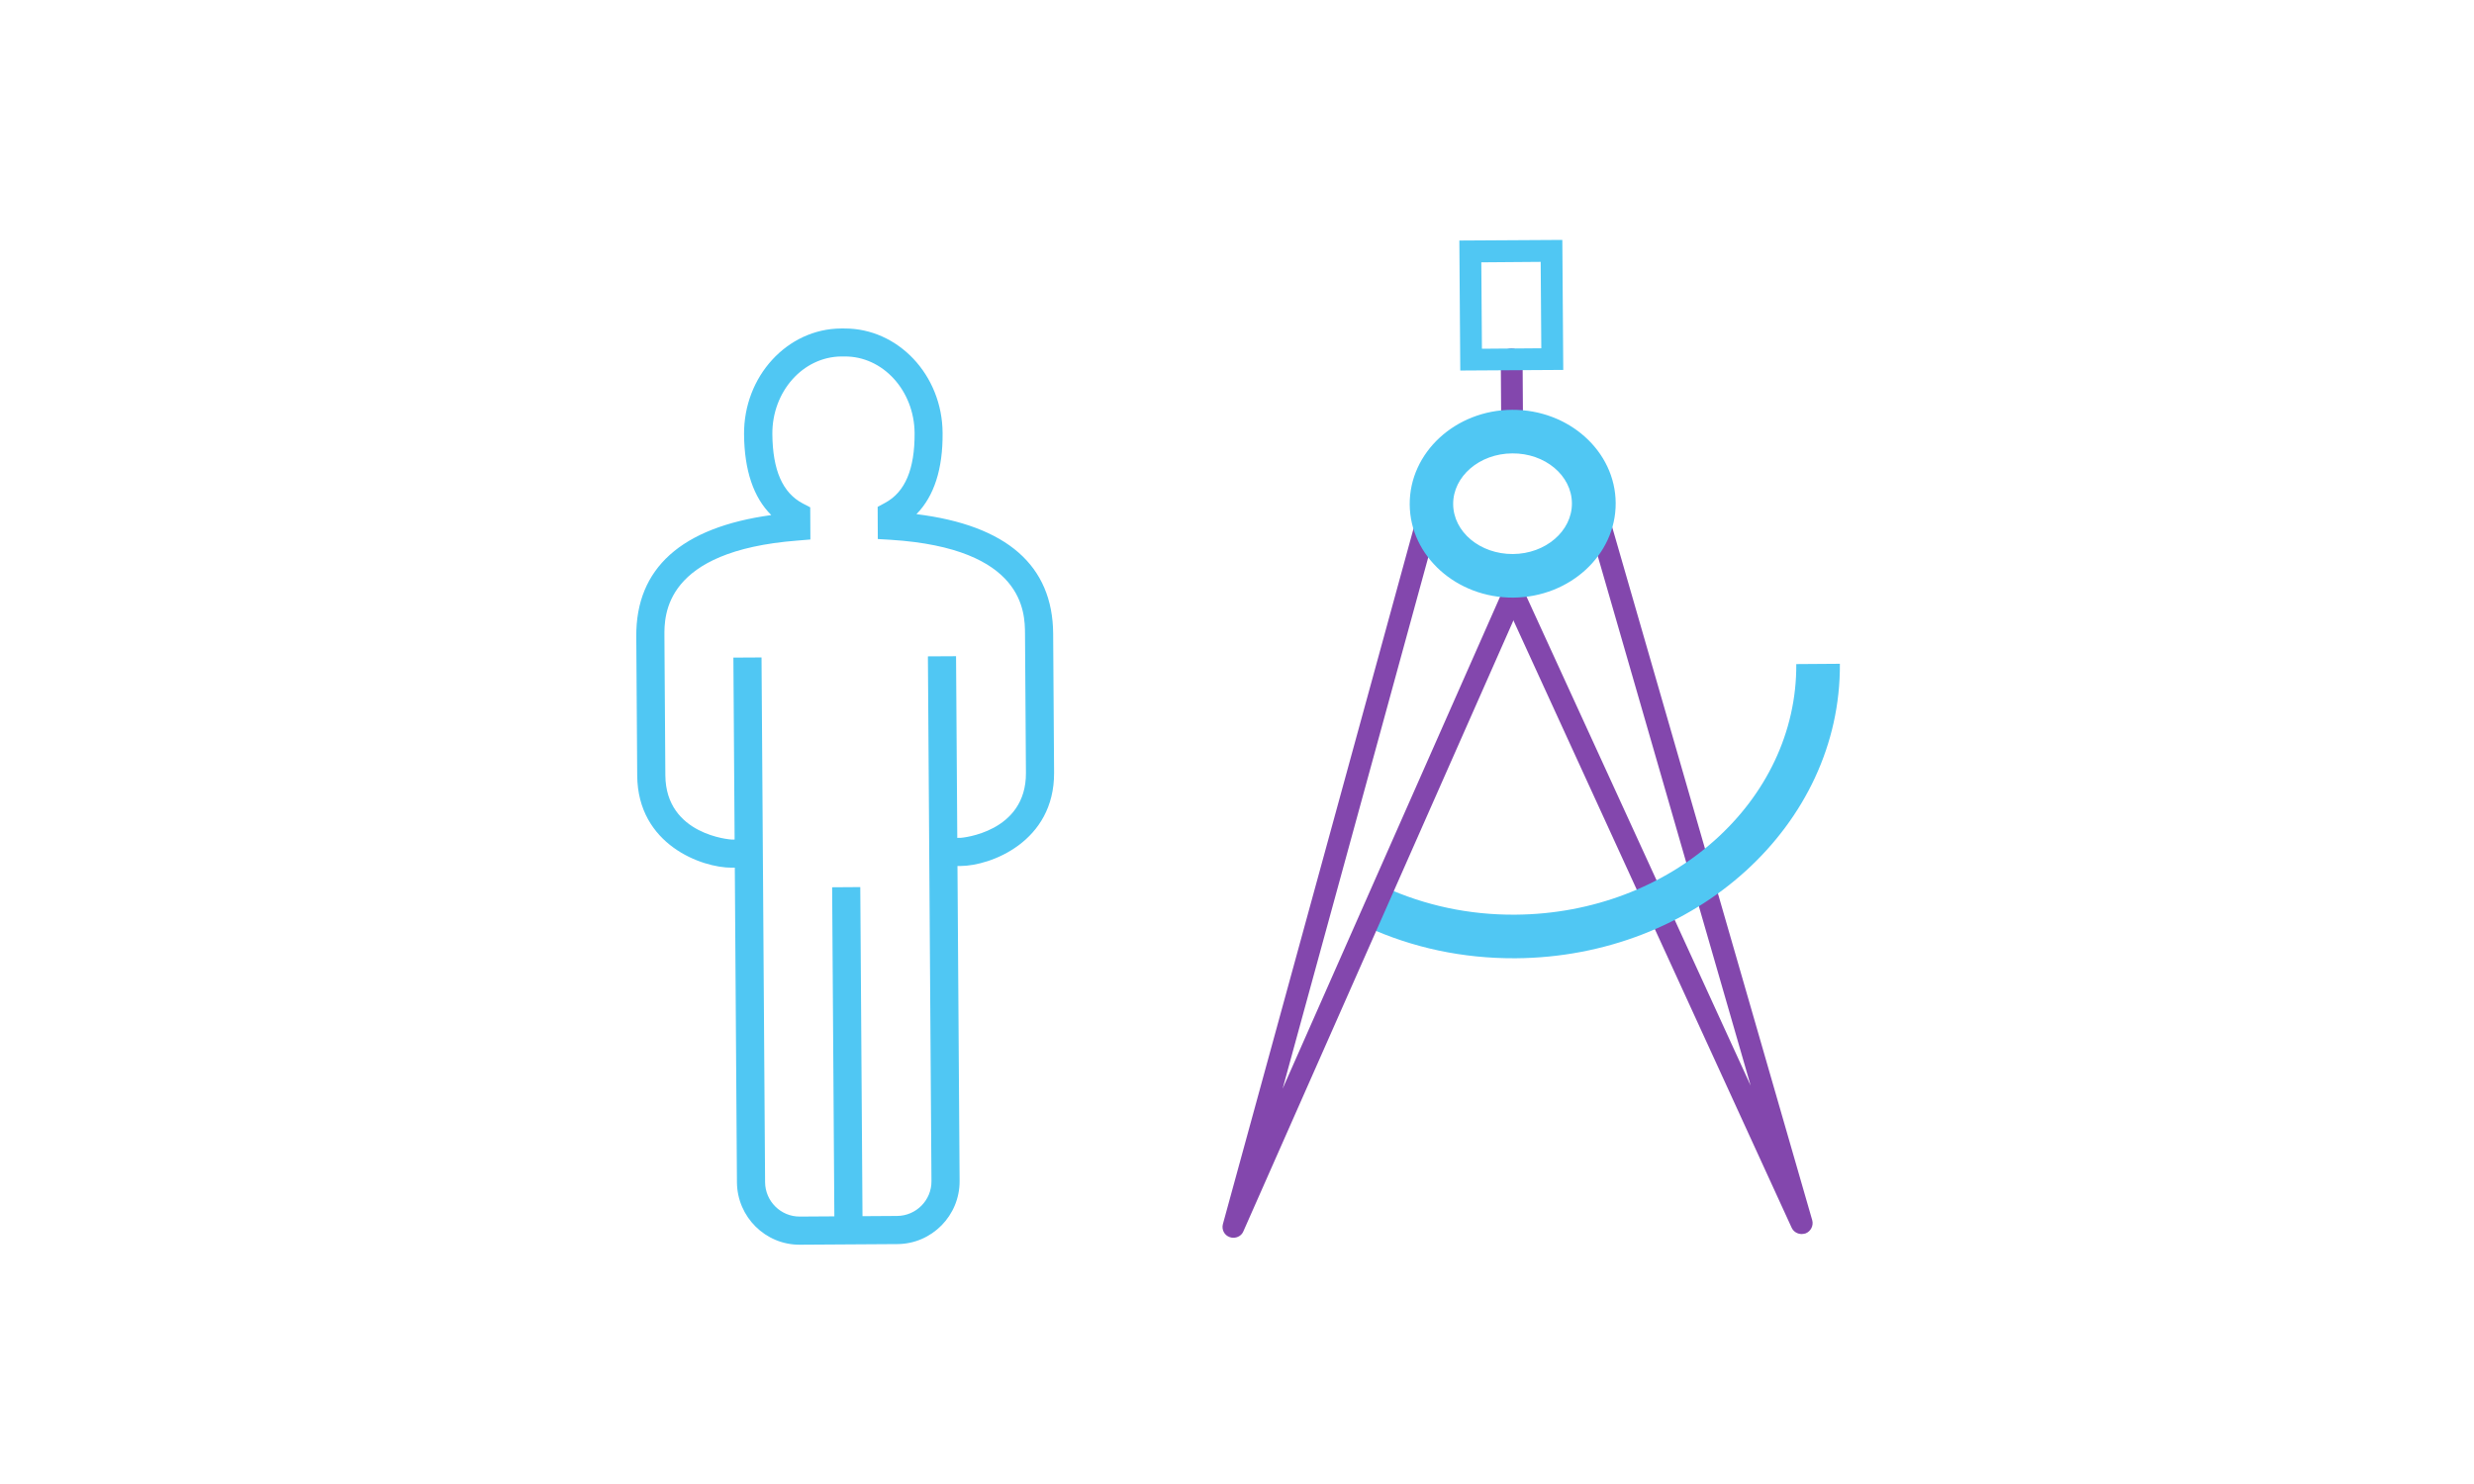 <?xml version="1.0" encoding="utf-8"?>
<!-- Generator: Adobe Illustrator 22.0.1, SVG Export Plug-In . SVG Version: 6.00 Build 0)  -->
<svg version="1.1" id="Layer_1" xmlns="http://www.w3.org/2000/svg" xmlns:xlink="http://www.w3.org/1999/xlink" x="0px" y="0px"
	 viewBox="0 0 1600 960" style="enable-background:new 0 0 1600 960;" xml:space="preserve">
<style type="text/css">
	.st0{fill:#50C7F3;}
	.st1{fill:#4B4A4B;}
	.st2{fill:#8347AD;}
</style>
<g>
	<g>
		<path class="st0" d="M580.3,804.8l-62.9,0.4c-22.3,0.2-40.6-17.9-40.8-40.3l-2.3-339.5l18.2-0.1l2.3,339.5
			c0.1,12.3,10.2,22.3,22.5,22.2l62.9-0.4c12.3-0.1,22.3-10.2,22.2-22.5l-2.3-339.5l18.2-0.1l2.3,339.5
			C620.7,786.4,602.6,804.7,580.3,804.8z"/>
		
			<rect x="538.9" y="573.9" transform="matrix(1 -6.729118e-03 6.729118e-03 1 -4.596 3.703)" class="st0" width="18.2" height="221.7"/>
		<path class="st0" d="M621.4,560.2l-11.3,0.1l-0.1-18.2l11.3-0.1c0.4,0,42.5-3.4,42.2-42.1l-0.6-90c-0.1-13.7-0.4-55.2-86.8-60.7
			l-8.4-0.5l-0.1-20.8l4.8-2.6c13-7,19.2-21.8,19.1-45.1c-0.2-27.5-20.5-49.8-45.3-49.6h-2.1c-24.8,0.2-44.8,22.7-44.6,50.2
			c0.2,23.4,6.6,38,19.7,44.9l4.8,2.5l0.1,20.8l-8.4,0.7c-86.4,6.7-86.1,48.3-86,61.9l0.6,90c0.3,38.7,42.4,41.5,42.8,41.5l11.3-0.1
			l0.1,18.2l-11.3,0.1c-19,0.1-60.8-14.7-61.1-59.6l-0.6-90c-0.3-44.1,29.1-70.5,87.3-78.5c-11.5-11.4-17.4-28.9-17.6-52.2
			c-0.3-37.5,27.9-68.3,62.7-68.5h2.1c34.8-0.2,63.4,30.1,63.6,67.6c0.2,23.3-5.5,40.9-16.9,52.5c58.4,7.2,88.1,33.2,88.4,77.3
			l0.6,90C681.9,544.7,640.4,560.1,621.4,560.2z"/>
	</g>
	<g>
		<path class="st1" d="M978.6,379.5c-32.8,0.2-59.7-23.7-59.9-53.3c-0.2-29.6,26.3-53.9,59.2-54.1c32.8-0.2,59.7,23.7,59.9,53.3
			C1038,355,1011.5,379.3,978.6,379.5z M978,286.2c-25.1,0.2-45.3,18.1-45.2,39.9s20.6,39.5,45.7,39.3s45.3-18.1,45.2-39.9
			C1023.6,303.7,1003.1,286,978,286.2z"/>
		<path class="st2" d="M1165.2,798.3c-2.7,0-5.3-1.5-6.5-4.1L966.7,375c-1-2.3-0.8-4.9,0.6-7c1.4-2.1,3.8-3.2,6.4-3l2,0.2
			c0.9,0.1,1.9,0.2,2.9,0.2c25.1-0.2,45.3-18.1,45.2-39.9c0-3.5,2.6-6.5,6-7c3.4-0.6,6.8,1.6,7.8,5L1172,789.3
			c1,3.5-0.9,7.3-4.3,8.6C1166.8,798.1,1166,798.3,1165.2,798.3z M984.2,379.3l148,323L1030.8,351
			C1021.6,366.5,1004.4,377.4,984.2,379.3z"/>
		<path class="st0" d="M980.2,619.9c-34,0.2-66.6-6.7-96.9-20.6l11.7-25.6c26.6,12.1,55.1,18.2,85,18
			c100.8-0.7,182.3-73.4,181.7-162.1l28.2-0.2C1190.6,533.7,1096.6,619.1,980.2,619.9z"/>
		<path class="st2" d="M978,286.2c-3.9,0-7.1-3.1-7.1-7l-0.3-46.7c0-3.9,3.1-7.1,7-7.1s7.1,3.1,7.1,7l0.3,46.7
			C985,283,981.9,286.2,978,286.2z"/>
		<path class="st2" d="M797.7,800.7c-0.8,0-1.6-0.1-2.4-0.4c-3.5-1.2-5.4-4.9-4.4-8.5L919,324.3c0.9-3.4,4.3-5.6,7.7-5.1
			c3.5,0.4,6.1,3.4,6.1,6.9c0.1,21.8,20.6,39.5,45.7,39.3c1,0,1.9-0.1,2.9-0.3l2-0.2c2.4-0.3,4.9,0.8,6.4,2.9c1.5,2,1.7,4.7,0.7,7
			L804.1,796.6C803,799.2,800.4,800.7,797.7,800.7z M926.1,351.7l-96.6,352.6l143.6-325C952.8,377.8,935.4,367,926.1,351.7z"/>
		<path class="st0" d="M978.7,386.6c-36.7,0.2-66.8-26.8-67-60.3s29.5-61,66.2-61.2s66.8,26.8,67,60.3S1015.4,386.3,978.7,386.6z
			 M978,293.3c-21.2,0.1-38.3,14.9-38.2,32.8c0.1,18,17.4,32.4,38.6,32.3c21.2-0.1,38.3-14.9,38.2-32.8
			C1016.5,307.6,999.2,293.1,978,293.3z"/>
		<path class="st0" d="M1011,239.3l-66.6,0.4l-0.6-84.1l66.6-0.4L1011,239.3z M958.4,225.6l38.4-0.3l-0.4-55.9l-38.4,0.3
			L958.4,225.6z"/>
	</g>
</g>
</svg>
